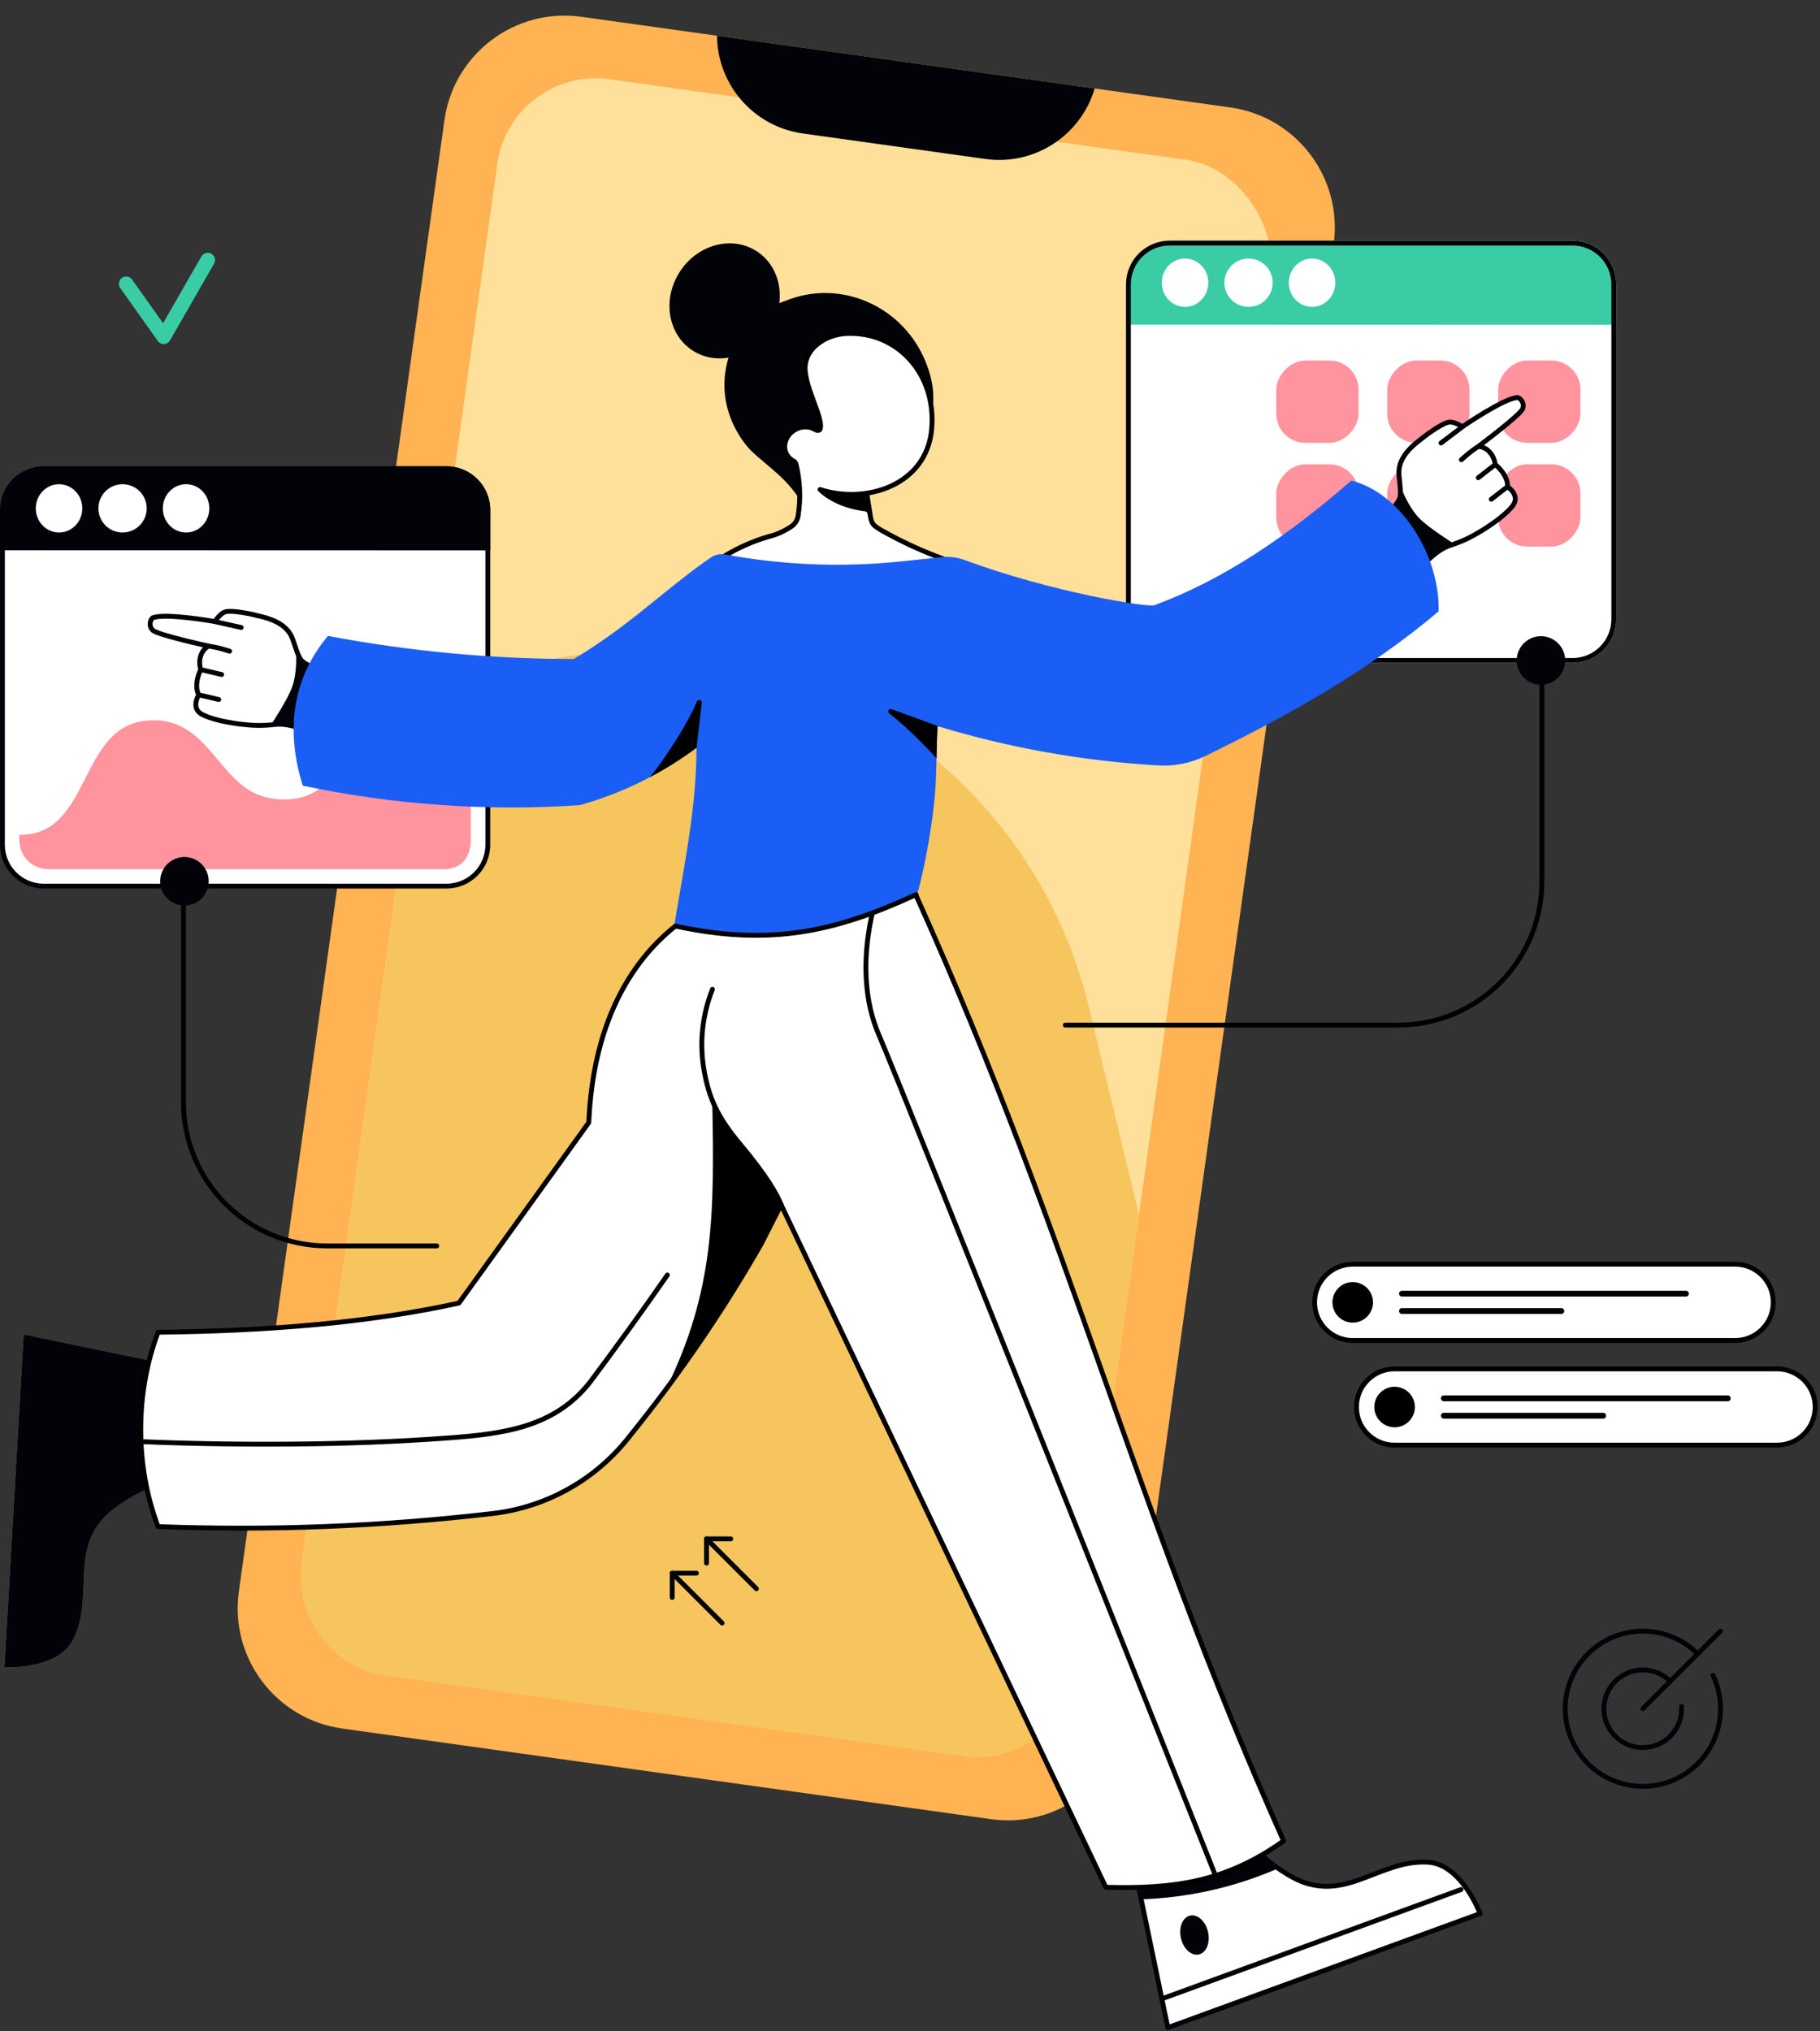 <svg width="750" height="837" viewBox="0 0 750 837" fill="none" xmlns="http://www.w3.org/2000/svg"><rect x="0" y="0" width="750" height="837" fill="#333333" stroke="none"/><path d="M239.581 6.918C212.232 3.097 186.964 22.171 183.144 49.519L98.428 655.91C94.608 683.259 113.681 708.527 141.029 712.347L408.433 749.705C435.781 753.525 461.049 734.452 464.87 707.104L549.585 100.712C553.406 73.364 534.332 48.096 506.984 44.275L239.581 6.918Z" fill="#FFB352"/><rect x="210.599" y="27" width="321.792" height="664.072" rx="41" transform="rotate(7.953 210.599 27)" fill="#FEE09B"/><path d="M451.09 36.467C445.475 55.674 426.48 68.369 406.073 65.518L330.804 55.002C310.397 52.151 295.609 34.737 295.473 14.727L451.09 36.467Z" fill="#010308"/><path d="M469.377 500.627L443.088 688.808C439.955 711.234 419.235 726.874 396.809 723.741L159.324 690.563C136.898 687.43 121.258 666.711 124.391 644.285L173.878 290.058C187.438 282.991 202.069 277.446 217.604 273.696C320.414 248.881 423.875 312.108 448.69 414.918L469.377 500.627Z" fill="#F7C55D"/><path d="M277.006 648.32L277.006 658.32" stroke="#010308" stroke-width="2" stroke-linecap="round" stroke-linejoin="round"/><path d="M287.006 648.32L277.006 648.32" stroke="#010308" stroke-width="2" stroke-linecap="round" stroke-linejoin="round"/><path d="M277.057 648.375L297.563 668.881" stroke="#010308" stroke-width="2" stroke-linecap="round" stroke-linejoin="round"/><path d="M291.148 634.18L291.148 644.18" stroke="#010308" stroke-width="2" stroke-linecap="round" stroke-linejoin="round"/><path d="M301.148 634.18L291.148 634.18" stroke="#010308" stroke-width="2" stroke-linecap="round" stroke-linejoin="round"/><path d="M291.199 634.227L311.705 654.733" stroke="#010308" stroke-width="2" stroke-linecap="round" stroke-linejoin="round"/><path d="M666.023 117.18C666.023 107.239 657.965 99.18 648.023 99.18H482.006C472.065 99.18 464.006 107.239 464.006 117.18V255.18C464.006 265.121 472.065 273.18 482.006 273.18H648.023C657.965 273.18 666.023 265.121 666.023 255.18V117.18Z" fill="white"/><path d="M666.023 117.18C666.023 107.239 657.965 99.18 648.023 99.18H482.744C472.803 99.18 464.744 107.239 464.744 117.18V133.772L666.023 133.832V117.18Z" fill="#3ACDA5"/><path d="M665.023 117.18C665.023 107.791 657.412 100.18 648.023 100.18H482.006C472.618 100.18 465.006 107.791 465.006 117.18V255.18C465.006 264.569 472.618 272.18 482.006 272.18H648.023C657.412 272.18 665.023 264.569 665.023 255.18V117.18Z" stroke="#010308" stroke-width="2"/><rect width="33.915" height="33.915" rx="12" transform="matrix(-1 -1.25133e-09 -1.25133e-09 1 651.277 148.578)" fill="#FF939E"/><rect width="33.915" height="33.915" rx="12" transform="matrix(-1 -1.25133e-09 -1.25133e-09 1 605.565 148.578)" fill="#FF939E"/><rect width="33.915" height="33.915" rx="12" transform="matrix(-1 -1.25133e-09 -1.25133e-09 1 559.854 148.578)" fill="#FF939E"/><rect width="33.915" height="33.915" rx="12" transform="matrix(-1 -1.25133e-09 -1.25133e-09 1 651.277 191.344)" fill="#FF939E"/><rect width="33.915" height="33.915" rx="12" transform="matrix(-1 -1.25133e-09 -1.25133e-09 1 605.565 191.344)" fill="#FF939E"/><rect width="33.915" height="33.915" rx="12" transform="matrix(-1 -1.25133e-09 -1.25133e-09 1 559.854 191.344)" fill="#FF939E"/><ellipse rx="9.585" ry="9.953" transform="matrix(-1 -1.25133e-09 -1.25133e-09 1 540.685 116.508)" fill="white"/><circle r="9.953" transform="matrix(-1 -1.25133e-09 -1.25133e-09 1 514.51 116.508)" fill="white"/><ellipse rx="9.585" ry="9.953" transform="matrix(-1 -1.25133e-09 -1.25133e-09 1 488.337 116.508)" fill="white"/><path d="M201.017 210.172C201.017 200.783 193.405 193.172 184.017 193.172H18C8.611 193.172 1 200.783 1 210.172V348.172C1 357.561 8.611 365.172 18 365.172H184.017C193.405 365.172 201.017 357.561 201.017 348.172V210.172Z" fill="white" stroke="#010308" stroke-width="2"/><path d="M177.142 273.172C137.455 273.172 153.636 334.777 112.168 329.09C89.554 325.988 87.232 294.048 59.837 297.03C32.443 300.012 37.36 344.001 8.561 344.001C8.371 344.001 8 344.001 8 344.001V346.367C8 352.884 13.283 358.167 19.799 358.167H183.464C183.464 358.167 187.917 358.45 191.19 354.812C194 351.688 194 346.61 194 346.61V273.172L177.142 273.172Z" fill="#FF939E"/><path d="M201.017 210.172C201.017 200.783 193.405 193.172 184.017 193.172H18.737C9.348 193.172 1.737 200.783 1.737 210.172V225.765L201.017 225.824V210.172Z" fill="#010308" stroke="#010308" stroke-width="2"/><rect width="33.915" height="33.915" rx="12" transform="matrix(-1 -1.25133e-09 -1.25133e-09 1 187.271 284.336)" fill="#F7B953" fill-opacity="0.2"/><ellipse rx="9.585" ry="9.953" transform="matrix(-1 -1.25133e-09 -1.25133e-09 1 76.678 209.5)" fill="white"/><circle r="9.953" transform="matrix(-1 -1.25133e-09 -1.25133e-09 1 50.504 209.5)" fill="white"/><ellipse rx="9.585" ry="9.953" transform="matrix(-1 -1.25133e-09 -1.25133e-09 1 24.33 209.5)" fill="white"/><path d="M635.404 271.695V363.269C635.404 371.044 633.874 378.74 630.901 385.918C627.928 393.1 623.567 399.625 618.072 405.12C612.576 410.621 606.051 414.977 598.869 417.954C591.692 420.927 583.995 422.457 576.22 422.457H439.004" stroke="black" stroke-width="2" stroke-linecap="round" stroke-linejoin="round"/><path d="M75.604 362.695V454.269C75.604 462.044 77.134 469.74 80.107 476.918C83.08 484.1 87.441 490.625 92.936 496.12C98.432 501.621 104.957 505.977 112.139 508.954C119.316 511.927 127.013 513.457 134.787 513.457H180.004" stroke="black" stroke-width="2" stroke-linecap="round" stroke-linejoin="round"/><circle cx="635.006" cy="272.18" r="10" fill="#010308"/><circle r="10" transform="matrix(-1 0 0 1 76.004 363.18)" fill="#010308"/><path d="M52.004 116.958L67.457 138.784L85.612 107.18" stroke="#3ACDA5" stroke-width="6" stroke-linecap="round" stroke-linejoin="round"/><path d="M588.377 767.42C578.464 766.883 570.46 770.908 560.978 774.372C551.496 777.836 545.342 778.127 538.609 776.181C528.086 773.14 515.186 760.398 515.186 760.398L469.132 777.224L481.252 835.611L609.932 788.597C609.932 788.597 602.257 768.173 588.377 767.42Z" fill="white" stroke="#010308" stroke-width="2" stroke-linecap="round" stroke-linejoin="round"/><path d="M479.012 823.658L602.057 778.703" stroke="#010308" stroke-width="2" stroke-linecap="round" stroke-linejoin="round"/><path d="M30 675.573C34.428 666.688 33.912 657.744 34.496 647.666C35.081 637.588 37.257 631.824 41.716 626.417C48.685 617.966 65.501 611.185 65.501 611.185L68.341 562.235L9.941 550.18L2.006 686.95C2.006 686.95 23.799 688.014 30 675.573Z" fill="#010308"/><path d="M30 675.573C34.428 666.688 33.912 657.744 34.496 647.666C35.081 637.588 37.257 631.824 41.716 626.417C48.685 617.966 65.501 611.185 65.501 611.185L68.341 562.235L9.941 550.18L2.006 686.95C2.006 686.95 23.799 688.014 30 675.573Z" fill="#010308"/><path d="M30 675.573C34.428 666.688 33.912 657.744 34.496 647.666C35.081 637.588 37.257 631.824 41.716 626.417C48.685 617.966 65.501 611.185 65.501 611.185L68.341 562.235L9.941 550.18L2.006 686.95C2.006 686.95 23.799 688.014 30 675.573Z" fill="#010308"/><path d="M30 675.573C34.428 666.688 33.912 657.744 34.496 647.666C35.081 637.588 37.257 631.824 41.716 626.417C48.685 617.966 65.501 611.185 65.501 611.185L68.341 562.235L9.941 550.18L2.006 686.95C2.006 686.95 23.799 688.014 30 675.573Z" fill="#010308"/><path d="M469.472 778.629L470.956 782.697C489.266 782.021 507.307 778.069 524.224 771.029L526.328 770.154C521.881 766.398 515.089 760.425 515.089 760.425L469.472 778.629Z" fill="#010308"/><ellipse rx="5.727" ry="8.205" transform="matrix(-0.976 0.219 0.219 0.976 492.233 797.449)" fill="#010308"/><path d="M311.231 473.981C307.114 466.936 304.166 459.267 302.501 451.281L313.763 512.565C316.557 507.326 319.277 501.996 321.883 496.482L311.231 473.981Z" fill="#4B4B4B"/><path d="M242.63 462.617C246.13 382.117 302.152 368.963 302.152 368.963C326.865 362.586 352.77 362.585 377.487 368.962C443.135 514.835 466.267 618.472 528.947 758.656C505.366 775.423 484.284 778.543 455.707 777.771L321.883 496.502L313.676 512.653C297.8 540.389 279.729 566.805 259.638 591.655C252.783 600.565 244.201 608 234.407 613.523C224.612 619.041 213.806 622.529 202.633 623.779C156.329 629.13 111.425 630.844 65.13 629.135C55.63 604.117 55.63 574.117 65.13 549.041C110.095 548.537 152.185 545.163 189.115 537.007L242.63 462.617Z" fill="white" stroke="black" stroke-width="2" stroke-linecap="round" stroke-linejoin="round"/><path d="M293.582 407.712C289.342 418.479 288.161 430.011 290.153 441.186C292.146 452.36 295.505 460.184 304.951 471.474C316.505 485.286 320.067 492.084 322.004 496.682" stroke="black" stroke-width="2" stroke-linecap="round" stroke-linejoin="round"/><path d="M362.314 366.617C362.314 366.617 349.975 398.617 362.314 426.845C371.32 447.449 500.853 772.885 500.853 772.885" stroke="black" stroke-width="2" stroke-linecap="round" stroke-linejoin="round"/><path d="M58.13 594.121C98.35 595.779 144.248 595.618 184.391 592.622C207.872 590.899 228.582 588.152 243.13 569.621C253.69 555.501 264.501 540.62 275.005 525.461" stroke="black" stroke-width="2" stroke-linecap="round" stroke-linejoin="round"/><path d="M274.63 572.117C294.15 545.054 304.724 528.947 322.13 496.617L311.489 480.68L301.505 467.68L293.505 453.68C294.505 501.18 294.13 532.117 274.63 572.117Z" fill="black"/><path d="M381.371 148.93C390.794 171.908 378.843 187.307 356.425 196.5C347.109 200.32 340.449 211.74 331.381 209.141C325.517 197.662 316.865 192.847 309.358 185.573C309.358 185.573 294.288 171.008 299.701 149.229C304.621 129.43 323.719 123.969 323.719 123.969C346.137 114.777 371.949 125.952 381.371 148.93Z" fill="#010308"/><path d="M280.057 112.117C272.811 123.446 275.245 137.944 285.495 144.501C295.745 151.057 309.928 147.188 317.175 135.859C324.421 124.531 321.987 110.032 311.737 103.476C301.487 96.92 287.304 100.788 280.057 112.117Z" fill="#010308"/><path d="M383.901 177.101C386.099 154.204 369.777 136.37 348.639 137.453C341.24 137.832 333.256 142.41 331.947 149.689C331.142 154.166 333.426 160.356 335.448 165.836C337.167 170.494 338.697 174.64 337.982 176.788C337.696 177.648 336.619 177.494 335.846 177.017C333.453 175.539 330.139 175.532 327.367 177.254C323.611 179.586 322.273 184.21 324.379 187.58C325.001 188.577 325.856 189.352 326.847 189.89C327.428 190.205 327.911 190.704 328.064 191.347C329.695 198.2 330.017 205.455 328.902 212.527C328.611 214.369 327.59 216.024 326.024 217.037C323.242 218.837 319.908 220.429 316.974 221.063C310.173 223.034 303.676 225.942 297.675 229.701C333.814 247.686 388.656 230.317 388.656 230.317H388.729C380.017 227.143 371.581 223.26 363.503 218.705C362.493 218.167 361.536 217.542 360.641 216.839C359.644 216.054 359.051 214.883 358.831 213.632L358.434 211.38C358.262 210.505 357.529 209.854 356.642 209.745C349.232 208.842 342.394 206.034 337.945 201.742C356.872 207.868 381.703 199.999 383.901 177.101Z" fill="white" stroke="black" stroke-width="2" stroke-linejoin="round"/><path d="M358.238 203.506L346.663 204.302C346.663 204.302 342.499 202.465 341.499 202.725C340.478 202.99 342.642 205.362 345.034 206.316C349.77 208.206 359.509 211.684 359.509 211.684L358.238 203.506Z" fill="black"/><path d="M570.636 212.651C570.636 212.651 576.753 207.633 577.05 204.267C577.347 200.901 576.257 196.372 576.519 193.617C577.189 186.582 584.558 181.899 586.568 180.218C588.577 178.537 593.934 174.89 596.282 174.182C598.962 173.177 602.642 175.894 602.642 175.894C603.982 174.891 620.397 163.839 625.422 163.839C626.54 164.076 628.437 166.185 627.432 168.53C626.283 171.21 609.179 183.994 609.179 183.994C612.877 184.145 615.702 187.573 616.17 191.44C616.17 191.44 621.43 195.499 621.272 200.568C626.422 204.512 623.816 207.779 623.411 208.386C622.742 209.391 620.419 211.736 617.382 214.081C617.382 214.081 613.592 216.874 611.017 218.436C606.01 221.473 603.034 222.962 597.439 224.802C591.843 226.642 585.925 233.365 585.925 233.365L570.636 212.651Z" fill="white"/><path d="M602.202 189.471C605.887 186.121 607.333 185.279 609.179 183.994M609.179 183.994C609.179 183.994 626.283 171.21 627.432 168.53C628.437 166.185 626.54 164.076 625.422 163.839C620.397 163.839 603.982 174.891 602.642 175.894M609.179 183.994C612.877 184.145 615.702 187.573 616.17 191.44M602.642 175.894C602.642 175.894 598.962 173.177 596.282 174.182C593.934 174.89 588.577 178.537 586.568 180.218C584.558 181.899 577.189 186.582 576.519 193.617C576.257 196.372 577.347 200.901 577.05 204.267C576.753 207.633 570.636 212.651 570.636 212.651L585.925 233.365C585.925 233.365 591.843 226.642 597.439 224.802C603.034 222.962 606.01 221.473 611.017 218.436C613.592 216.874 617.382 214.081 617.382 214.081C620.419 211.736 622.742 209.391 623.411 208.386C623.816 207.779 626.422 204.512 621.272 200.568M602.642 175.894L593.818 182.567M616.17 191.44C616.17 191.44 621.43 195.499 621.272 200.568M616.17 191.44C616.17 191.44 613.022 193.912 609.179 196.869M621.272 200.568C621.272 200.568 617.883 203.083 614.532 205.747" stroke="#010308" stroke-width="2" stroke-linecap="round" stroke-linejoin="round"/><path d="M573.103 212.164L577.542 201.315C577.542 201.315 580.264 208.865 584.94 213.644C588.838 217.629 599.058 224.016 599.058 224.016C593.228 226.847 586.417 232.88 586.417 232.88L573.103 212.164Z" fill="#010308"/><path d="M132.965 276.371C132.965 276.371 125.319 274.34 123.653 271.4C121.988 268.459 121.102 263.886 119.722 261.487C116.196 255.363 107.549 254.155 105.023 253.459C102.498 252.762 96.112 251.663 93.681 251.992C90.826 252.188 88.603 256.186 88.603 256.186C86.967 255.828 67.449 252.574 62.876 254.657C61.956 255.336 61.104 258.042 62.991 259.759C65.147 261.721 86.011 266.266 86.011 266.266C82.708 267.937 81.558 272.227 82.735 275.941C82.735 275.941 79.631 281.815 81.875 286.362C78.824 292.086 82.549 293.979 83.169 294.364C84.195 295.001 87.281 296.172 91.016 297.047C91.016 297.047 95.623 298.018 98.614 298.372C104.43 299.061 107.755 299.183 113.609 298.538C119.464 297.894 127.637 301.559 127.637 301.559L132.965 276.371Z" fill="white"/><path d="M94.63 268.36C89.889 266.838 88.224 266.671 86.011 266.266M86.011 266.266C86.011 266.266 65.147 261.721 62.991 259.759C61.104 258.042 61.956 255.336 62.876 254.657C67.449 252.574 86.967 255.828 88.603 256.186M86.011 266.266C82.708 267.937 81.558 272.227 82.735 275.941M88.603 256.186C88.603 256.186 90.826 252.188 93.681 251.992C96.112 251.663 102.498 252.762 105.023 253.459C107.549 254.155 116.196 255.363 119.722 261.487C121.102 263.886 121.988 268.459 123.653 271.4C125.319 274.34 132.965 276.371 132.965 276.371L127.637 301.559C127.637 301.559 119.464 297.894 113.609 298.538C107.755 299.183 104.43 299.061 98.614 298.372C95.623 298.018 91.016 297.047 91.016 297.047C87.281 296.172 84.195 295.001 83.169 294.364C82.549 293.979 78.824 292.086 81.875 286.362M88.603 256.186L99.399 258.601M82.735 275.941C82.735 275.941 79.631 281.815 81.875 286.362M82.735 275.941C82.735 275.941 86.624 276.885 91.348 277.984M81.875 286.362C81.875 286.362 86.002 287.246 90.155 288.282" stroke="#010308" stroke-width="2" stroke-linecap="round" stroke-linejoin="round"/><path d="M130.517 276.951L121.981 268.917C121.981 268.917 122.632 276.916 120.358 283.203C118.462 288.446 111.808 298.495 111.808 298.495C118.288 298.654 126.986 301.321 126.986 301.321L130.517 276.951Z" fill="#010308"/><path d="M278.005 381.184C277.924 381.16 277.95 380.774 278.063 380.098C282.046 356.186 287.025 332.403 287.025 308.162C272.583 318.939 256.276 326.959 238.924 331.817C200.683 334.392 162.269 331.689 124.766 323.785C117.873 301.793 119.96 280.22 135.155 262.069C168.537 268.395 202.439 271.582 236.415 271.586C249.83 263.689 261.171 254.522 271.793 245.935C279.095 240.032 286.059 234.403 293.124 229.649C294.793 228.526 296.841 228.136 298.82 228.502C322.818 232.936 347.33 233.891 371.601 231.339L388.176 229.595C391.357 229.261 394.567 229.706 397.566 230.816C433.074 243.956 472.926 250.459 475.759 249.409C504.474 238.767 530.495 220.952 556.857 198.078C576.914 202.944 593.456 228.58 592.826 251.959C563.653 276.588 530.877 294.899 496.625 311.584C490.555 314.547 483.81 315.871 477.069 315.425C446.301 313.638 415.859 308.211 386.368 299.255C385.836 308.037 386.053 316.839 385.409 325.617C384.01 344.684 378.497 368.74 377.505 369.184C347.528 382.577 308.444 390.926 278.005 381.184Z" fill="#1A5EF6"/><path d="M278.505 381.68C317.055 389.962 344.005 384.18 377.505 368.68" stroke="black" stroke-width="2" stroke-linecap="round" stroke-linejoin="round"/><path d="M387.569 299.618C387.169 299.498 386.768 299.377 386.368 299.255C386.12 303.342 386.035 307.434 385.95 311.525C385.942 311.867 385.935 312.208 385.928 312.549C380.079 306.101 373.153 299.216 366.33 293.925C365.536 293.187 366.32 291.889 367.343 292.249L387.569 299.618Z" fill="black"/><path d="M287.022 308.252L287.025 308.155C280.953 312.687 274.551 316.731 267.881 320.257C275.387 310.873 284.1 296.774 287.203 289.019C287.723 287.995 289.273 288.415 289.204 289.562L287.022 308.252Z" fill="black"/><path d="M541.724 536.715C541.724 528.036 548.759 521 557.438 521H715.033C723.712 521 730.747 528.036 730.747 536.715C730.747 545.394 723.712 552.429 715.033 552.429H557.438C548.759 552.429 541.724 545.394 541.724 536.715Z" fill="#C1DDFB"/><path d="M541.724 536.715C541.724 528.036 548.759 521 557.438 521H715.033C723.712 521 730.747 528.036 730.747 536.715C730.747 545.394 723.712 552.429 715.033 552.429H557.438C548.759 552.429 541.724 545.394 541.724 536.715Z" fill="white"/><path d="M541.724 536.715C541.724 528.036 548.759 521 557.438 521H715.033C723.712 521 730.747 528.036 730.747 536.715C730.747 545.394 723.712 552.429 715.033 552.429H557.438C548.759 552.429 541.724 545.394 541.724 536.715Z" stroke="black" stroke-width="2"/><path d="M576.541 533.131C576.541 532.472 577.076 531.938 577.735 531.938H694.737C695.396 531.938 695.931 532.472 695.931 533.131C695.931 533.791 695.396 534.325 694.737 534.325H577.735C577.076 534.325 576.541 533.791 576.541 533.131Z" fill="#C1DDFB"/><path d="M576.541 533.131C576.541 532.472 577.076 531.938 577.735 531.938H694.737C695.396 531.938 695.931 532.472 695.931 533.131C695.931 533.791 695.396 534.325 694.737 534.325H577.735C577.076 534.325 576.541 533.791 576.541 533.131Z" fill="black"/><path d="M576.541 540.295C576.541 539.636 577.076 539.102 577.735 539.102H643.399C644.059 539.102 644.593 539.636 644.593 540.295C644.593 540.955 644.059 541.489 643.399 541.489H577.735C577.076 541.489 576.541 540.955 576.541 540.295Z" fill="#C1DDFB"/><path d="M576.541 540.295C576.541 539.636 577.076 539.102 577.735 539.102H643.399C644.059 539.102 644.593 539.636 644.593 540.295C644.593 540.955 644.059 541.489 643.399 541.489H577.735C577.076 541.489 576.541 540.955 576.541 540.295Z" fill="black"/><path d="M549.08 536.717C549.08 532.101 552.822 528.359 557.437 528.359C562.053 528.359 565.795 532.101 565.795 536.717C565.795 541.332 562.053 545.074 557.437 545.074C552.822 545.074 549.08 541.332 549.08 536.717Z" fill="black"/><path d="M558.979 579.847C558.979 571.168 566.015 564.133 574.694 564.133H732.289C740.968 564.133 748.003 571.168 748.003 579.847C748.003 588.526 740.968 595.562 732.289 595.562H574.694C566.015 595.562 558.979 588.526 558.979 579.847Z" fill="#C1DDFB"/><path d="M558.979 579.847C558.979 571.168 566.015 564.133 574.694 564.133H732.289C740.968 564.133 748.003 571.168 748.003 579.847C748.003 588.526 740.968 595.562 732.289 595.562H574.694C566.015 595.562 558.979 588.526 558.979 579.847Z" fill="white"/><path d="M558.979 579.847C558.979 571.168 566.015 564.133 574.694 564.133H732.289C740.968 564.133 748.003 571.168 748.003 579.847C748.003 588.526 740.968 595.562 732.289 595.562H574.694C566.015 595.562 558.979 588.526 558.979 579.847Z" stroke="black" stroke-width="2"/><path d="M593.797 576.264C593.797 575.605 594.331 575.07 594.991 575.07H711.993C712.652 575.07 713.187 575.605 713.187 576.264C713.187 576.924 712.652 577.458 711.993 577.458H594.991C594.331 577.458 593.797 576.924 593.797 576.264Z" fill="#C1DDFB"/><path d="M593.797 576.264C593.797 575.605 594.331 575.07 594.991 575.07H711.993C712.652 575.07 713.187 575.605 713.187 576.264C713.187 576.924 712.652 577.458 711.993 577.458H594.991C594.331 577.458 593.797 576.924 593.797 576.264Z" fill="black"/><path d="M593.797 583.428C593.797 582.769 594.331 582.234 594.991 582.234H660.655C661.315 582.234 661.849 582.769 661.849 583.428C661.849 584.088 661.315 584.622 660.655 584.622H594.991C594.331 584.622 593.797 584.088 593.797 583.428Z" fill="#C1DDFB"/><path d="M593.797 583.428C593.797 582.769 594.331 582.234 594.991 582.234H660.655C661.315 582.234 661.849 582.769 661.849 583.428C661.849 584.088 661.315 584.622 660.655 584.622H594.991C594.331 584.622 593.797 584.088 593.797 583.428Z" fill="black"/><path d="M566.335 579.849C566.335 575.234 570.077 571.492 574.692 571.492C579.308 571.492 583.05 575.234 583.05 579.849C583.05 584.465 579.308 588.207 574.692 588.207C570.077 588.207 566.335 584.465 566.335 579.849Z" fill="black"/><path d="M676.959 704.197L708.991 672.18" stroke="#010308" stroke-width="2" stroke-linecap="round" stroke-linejoin="round"/><path d="M699.61 681.557C693.935 675.897 686.342 672.571 678.333 672.239C670.323 671.906 662.48 674.59 656.355 679.76C650.231 684.93 646.271 692.21 645.259 700.159C644.247 708.107 646.257 716.146 650.891 722.685C655.524 729.223 662.445 733.785 670.283 735.468C678.12 737.151 686.305 735.832 693.216 731.773C700.128 727.713 705.264 721.209 707.607 713.546C709.951 705.883 709.331 697.621 705.871 690.392" stroke="#010308" stroke-width="2" stroke-linecap="round" stroke-linejoin="round"/><path d="M688.288 692.876C685.64 690.229 682.148 688.594 678.419 688.254C674.69 687.914 670.959 688.89 667.876 691.014C664.792 693.138 662.551 696.274 661.541 699.878C660.531 703.482 660.816 707.326 662.348 710.742C663.879 714.157 666.559 716.928 669.922 718.574C673.286 720.219 677.12 720.635 680.758 719.748C684.396 718.861 687.608 716.728 689.836 713.72C692.064 710.712 693.167 707.018 692.953 703.282" stroke="#010308" stroke-width="2" stroke-linecap="round" stroke-linejoin="round"/></svg>